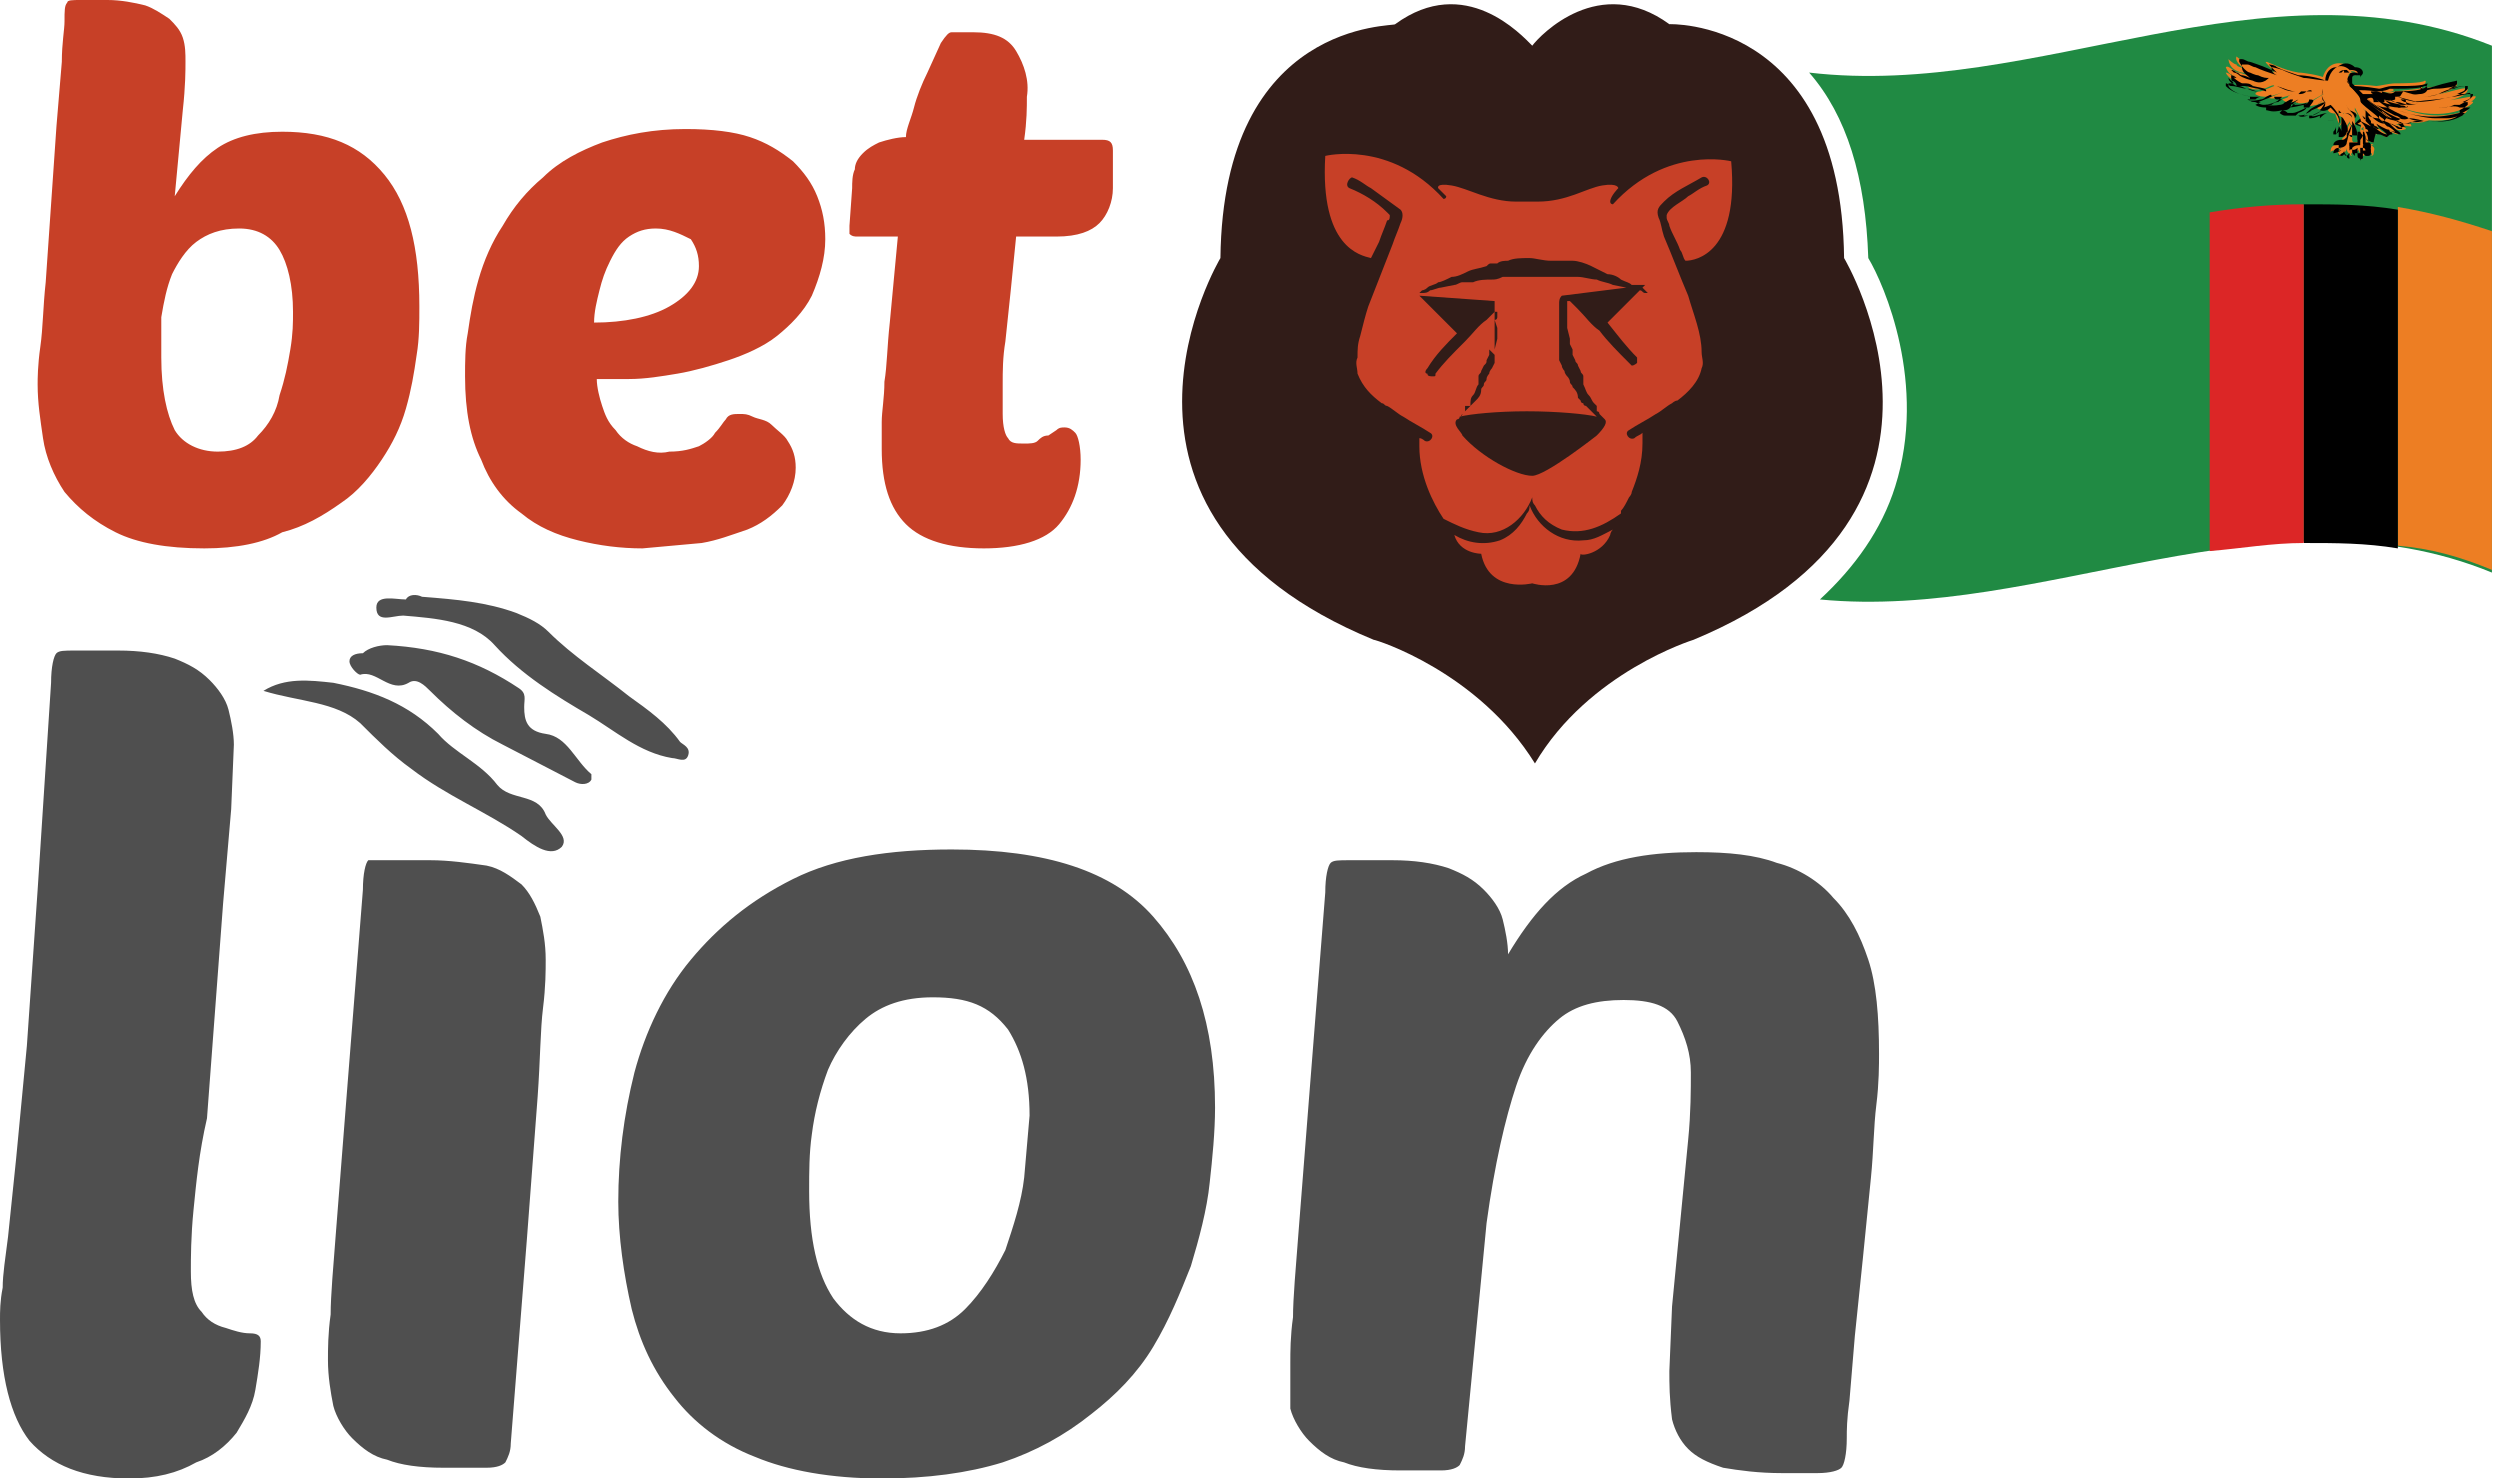 <?xml version="1.0" encoding="UTF-8"?>
<svg xmlns="http://www.w3.org/2000/svg" xmlns:xlink="http://www.w3.org/1999/xlink" version="1.1" id="Layer_1" x="0px" y="0px" width="93px" height="55px" viewBox="0 0 93 55" style="enable-background:new 0 0 93 55;" xml:space="preserve">
<style type="text/css">
	.st0{fill:#C74027;}
	.st1{fill:#311C18;}
	.st2{fill:#4F4F4F;}
	.st3{fill:#208A43;}
	.st4{fill:#ED7E23;}
	.st5{fill:#DC2626;}
</style>
<g>
	<path class="st0" d="M64.6,10.4c0.3-0.6,0.6-1.1,0.7-1.7c0.1-0.7,0.2-1.5,0.1-2.2c0-0.5-0.2-1-0.5-1.3s-0.8-0.6-1.3-0.5   c-0.4,0-0.9,0.1-1.3,0.2l-0.9,0.3c-0.5,0.2-1,0.3-1.6,0.4c-2.5,0.3-5.1-0.3-7.6-0.3C52,5,51.9,4.8,51.7,4.6s-0.5-0.4-0.8-0.5   c-0.2-0.1-0.5-0.1-0.7,0C49.8,4,49.4,3.9,49,4c-0.4,0.1-0.9,0.4-1.1,0.8l-0.3,0.5c-0.3,0.7-0.3,1.4,0.1,2c0.1,0.1,0.2,0.2,0.4,0.3   c0.1,0.2,0.2,0.3,0.3,0.5c0.2,0.2,0.3,0.3,0.5,0.4c0.1,0,0.1,0.1,0.2,0.1c-0.1,0.6,0.1,1.1,0.4,1.5c-0.5,0.8-0.8,1.7-0.7,2.6   c0,0.7,0.2,1.3,0.5,1.9c0.2,0.5,0.6,0.9,0.9,1.3c0.6,0.7,1.3,1.2,1.8,1.9s0.8,1.5,1.1,2.2l0.6,1.1c0.3,0.5,0.7,0.9,1.1,1.2   c0.5,0.4,1.1,0.8,1.7,0.9c0.3,0.1,0.6,0.1,1,0.1c0.5,0,0.9-0.1,1.3-0.3c1.1-0.5,1.5-1.8,1.9-2.9c0.3-0.6,0.6-1.2,0.8-1.9   c0.2-0.6,0.3-1.3,0.4-2l0.2,0.8c0-0.2,0.1-0.4,0.1-0.6c0-0.1,0.1-0.2,0.2-0.2c0.2-0.3,0.5-0.6,0.7-0.8l0.5-0.5   c0.3-0.3,0.6-0.8,0.7-1.2c0.1-0.3,0.1-0.7,0.1-1v-1.9C64.5,10.6,64.5,10.5,64.6,10.4z"></path>
	<g>
		<path class="st1" d="M68.6,9.6c-0.1-9-6.6-8.7-6.5-8.7C59.5-1,57.3,1.3,57,1.7c-0.4-0.4-2.5-2.7-5.1-0.8c0,0.1-6.4-0.2-6.5,8.7    c0,0-5.7,9.5,5.7,14.2c0.1,0,3.9,1.2,6,4.6c2-3.4,5.9-4.6,5.9-4.6C74.3,19.1,68.6,9.6,68.6,9.6z M59.9,19.9    c-0.3,0.7-1.1,0.8-1.1,0.7c-0.3,1.6-1.8,1.1-1.8,1.1s-1.6,0.4-1.9-1.1c0,0-0.8,0-1-0.7c0.5,0.3,1.1,0.4,1.7,0.2    c0.5-0.2,0.8-0.6,1-1c0.1-0.1,0.1-0.2,0.1-0.3c0.3,0.8,1.1,1.4,2,1.3c0.4,0,0.7-0.2,1.1-0.4C59.9,19.8,59.9,19.9,59.9,19.9z     M62.7,9.7c-0.1-0.1-0.1-0.3-0.2-0.4c-0.1-0.3-0.3-0.6-0.4-0.9c0-0.1-0.1-0.2-0.1-0.3V8c0.1-0.3,0.6-0.5,0.8-0.7    C63,7.2,63.2,7,63.5,6.9c0.2-0.1,0-0.4-0.2-0.3c-0.5,0.3-1,0.5-1.4,0.9c-0.2,0.2-0.3,0.3-0.2,0.6c0.1,0.2,0.1,0.4,0.2,0.7    c0.3,0.7,0.6,1.5,0.9,2.2c0.2,0.7,0.5,1.4,0.5,2.1c0,0.2,0.1,0.4,0,0.6c-0.1,0.5-0.5,0.9-0.9,1.2c-0.1,0-0.2,0.1-0.2,0.1    c-0.2,0.1-0.4,0.3-0.6,0.4c-0.3,0.2-0.7,0.4-1,0.6c-0.2,0.1,0,0.4,0.2,0.3c0.1-0.1,0.2-0.1,0.3-0.2v0.4c0,0.7-0.2,1.3-0.4,1.8    c0,0.1-0.1,0.2-0.1,0.2c-0.1,0.2-0.2,0.4-0.3,0.5v0.1c-0.7,0.5-1.4,0.8-2.2,0.6c-0.5-0.2-0.8-0.5-1-0.9C57,18.7,57,18.6,57,18.5    c-0.3,0.8-1.1,1.5-2,1.3c-0.5-0.1-0.9-0.3-1.3-0.5c-0.4-0.6-0.9-1.6-0.9-2.7v-0.3c0.1,0,0.2,0.1,0.2,0.1c0.2,0.1,0.4-0.2,0.2-0.3    c-0.3-0.2-0.7-0.4-1-0.6c-0.2-0.1-0.4-0.3-0.6-0.4c-0.1,0-0.1-0.1-0.2-0.1c-0.4-0.3-0.7-0.6-0.9-1.1c0-0.2-0.1-0.4,0-0.6    c0-0.3,0-0.5,0.1-0.8c0.1-0.4,0.2-0.8,0.3-1.1l0.9-2.3c0.1-0.3,0.2-0.5,0.3-0.8c0.1-0.2,0.1-0.4,0-0.5L51,7    c-0.2-0.1-0.4-0.3-0.7-0.4c-0.1,0-0.3,0.3-0.1,0.4c0.5,0.2,1,0.5,1.4,0.9L51.7,8c0,0.1,0,0.2-0.1,0.2c-0.1,0.3-0.2,0.5-0.3,0.8    L51,9.6c-0.4-0.1-1.9-0.4-1.7-3.8c0,0,2.4-0.6,4.4,1.6c0,0,0.1,0,0.1-0.1L53.5,7c0,0-0.1-0.2,0.5-0.1s1.4,0.6,2.4,0.6h0.8    c1.1,0,1.8-0.5,2.4-0.6S60.2,7,60.2,7s-0.3,0.3-0.3,0.5c0,0.1,0.1,0.1,0.1,0.1C62,5.4,64.4,6,64.4,6C64.7,9.4,63.1,9.7,62.7,9.7z     M55.6,11.9V13l0.1-0.4v-0.4L55.6,11.9c0.1,0,0.1-0.1,0.1-0.1v-0.2h-0.1C55.6,11.6,55.6,11.9,55.6,11.9z M55.3,11.9l0.3-0.3v-0.4    L52.8,11l1.4,1.4c-0.4,0.4-0.8,0.8-1.1,1.3c-0.1,0.1-0.1,0.2,0,0.2c0,0.1,0.1,0.1,0.2,0.1s0.1,0,0.1-0.1c0.3-0.4,0.6-0.7,1.1-1.2    C54.8,12.4,55,12.1,55.3,11.9z M54.7,15.1l0.2-0.2c0.1-0.1,0.2-0.2,0.2-0.4c0-0.1,0.1-0.1,0.1-0.2s0.1-0.1,0.1-0.2    s0.1-0.2,0.1-0.2c0-0.1,0.1-0.2,0.1-0.2l0.1-0.2v-0.3L55.4,13v0.2l-0.1,0.2c0,0.1,0,0.1-0.1,0.2l-0.1,0.2c0,0.1-0.1,0.1-0.1,0.2    v0.3c-0.1,0.1-0.1,0.3-0.2,0.4S54.7,14.9,54.7,15.1h-0.2v0.2L54.7,15.1z"></path>
		<path class="st1" d="M61.2,10.6h-0.5c-0.1-0.1-0.2-0.1-0.4-0.2c-0.1-0.1-0.3-0.2-0.5-0.2l-0.6-0.3c-0.2-0.1-0.5-0.2-0.7-0.2h-0.8    c-0.3,0-0.6-0.1-0.8-0.1c-0.3,0-0.6,0-0.8,0.1c-0.1,0-0.3,0-0.4,0.1h-0.2c-0.1,0-0.1,0-0.2,0.1C55,10,54.8,10,54.6,10.1    s-0.4,0.2-0.6,0.2c-0.2,0.1-0.4,0.2-0.5,0.2c-0.1,0.1-0.3,0.1-0.4,0.2s-0.2,0.1-0.2,0.1l-0.1,0.1h0.1c0.1,0,0.2,0,0.3-0.1    c0.1,0,0.3-0.1,0.4-0.1l0.5-0.1c0.1,0,0.2-0.1,0.3-0.1h0.4c0.2-0.1,0.5-0.1,0.7-0.1c0.1,0,0.2,0,0.4-0.1h2.8    c0.2,0,0.5,0.1,0.7,0.1c0.2,0.1,0.4,0.1,0.6,0.2l0.5,0.1L58.1,11C58,11.1,58,11.2,58,11.3v2.1l0.1,0.2c0,0.1,0.1,0.2,0.1,0.2    c0,0.1,0.1,0.2,0.1,0.2s0.1,0.1,0.1,0.2s0.1,0.1,0.1,0.2c0.1,0.1,0.2,0.2,0.2,0.4l0.1,0.1c0,0,0,0.1,0.1,0.1    c0,0.1,0.1,0.1,0.1,0.1l0.4,0.4c-0.4-0.1-1.5-0.2-2.6-0.2s-2.1,0.1-2.5,0.2c0,0.1-0.1,0.1-0.1,0.1c-0.2,0.2,0.2,0.5,0.2,0.6    c0.7,0.8,2,1.5,2.6,1.5c0.5,0,2.4-1.5,2.4-1.5c0.3-0.3,0.4-0.5,0.3-0.6l-0.2-0.2c0,0,0-0.1-0.1-0.1v-0.2L59.3,15    c-0.1-0.1-0.1-0.2-0.2-0.3s-0.1-0.2-0.2-0.4V14c0-0.1-0.1-0.1-0.1-0.2l-0.1-0.2c0-0.1-0.1-0.1-0.1-0.2l-0.1-0.2V13l-0.1-0.2v-0.2    l-0.1-0.4v-1h0.1l0.3,0.3c0.3,0.3,0.5,0.6,0.8,0.8c0.3,0.4,0.7,0.8,1.1,1.2l0.1,0.1c0.1,0,0.2-0.1,0.2-0.1v-0.2    c-0.4-0.4-0.7-0.8-1.1-1.3l1.2-1.2c0.1,0,0.1,0.1,0.2,0.1h0.1l-0.2-0.2C61.1,10.7,61.2,10.6,61.2,10.6z M54.4,15.4    C54.3,15.5,54.4,15.5,54.4,15.4z M54.5,15.3l-0.1,0.1L54.5,15.3z"></path>
	</g>
	<path class="st0" d="M7.6,20.4c-1.4,0-2.5-0.2-3.3-0.6s-1.4-0.9-1.9-1.5c-0.4-0.6-0.7-1.3-0.8-2s-0.2-1.3-0.2-2   c0-0.2,0-0.7,0.1-1.4s0.1-1.5,0.2-2.4l0.4-5.8l0.2-2.4c0-0.7,0.1-1.2,0.1-1.5c0-0.4,0-0.6,0.1-0.7C2.5,0,2.7,0,3,0h1   c0.5,0,1,0.1,1.4,0.2C5.7,0.3,6,0.5,6.3,0.7c0.2,0.2,0.4,0.4,0.5,0.7C6.9,1.7,6.9,2,6.9,2.3s0,0.9-0.1,1.8L6.5,7.3   c0.5-0.8,1-1.4,1.6-1.8s1.4-0.6,2.4-0.6c1.7,0,2.9,0.5,3.8,1.6s1.3,2.7,1.3,4.9c0,0.6,0,1.2-0.1,1.8c-0.1,0.7-0.2,1.3-0.4,2   s-0.5,1.3-0.9,1.9s-0.9,1.2-1.5,1.6c-0.7,0.5-1.4,0.9-2.2,1.1C9.8,20.2,8.8,20.4,7.6,20.4z M8.9,8.5C8.2,8.5,7.7,8.7,7.3,9   s-0.7,0.8-0.9,1.2c-0.2,0.5-0.3,1-0.4,1.6v1.5c0,1.2,0.2,2.1,0.5,2.7c0.3,0.5,0.9,0.8,1.6,0.8s1.2-0.2,1.5-0.6   c0.4-0.4,0.7-0.9,0.8-1.5c0.2-0.6,0.3-1.1,0.4-1.7s0.1-1,0.1-1.4c0-1-0.2-1.8-0.5-2.3S9.6,8.5,8.9,8.5z M23.9,20.4   c-0.8,0-1.6-0.1-2.4-0.3s-1.5-0.5-2.1-1c-0.7-0.5-1.2-1.2-1.5-2c-0.4-0.8-0.6-1.8-0.6-3.1c0-0.5,0-1.1,0.1-1.6   c0.1-0.7,0.2-1.3,0.4-2s0.5-1.4,0.9-2c0.4-0.7,0.9-1.3,1.5-1.8c0.6-0.6,1.4-1,2.2-1.3c0.9-0.3,1.9-0.5,3.1-0.5c1,0,1.8,0.1,2.4,0.3   S29,5.6,29.5,6c0.4,0.4,0.7,0.8,0.9,1.3s0.3,1,0.3,1.6c0,0.7-0.2,1.4-0.5,2.1c-0.3,0.6-0.8,1.1-1.3,1.5s-1.2,0.7-1.8,0.9   s-1.3,0.4-1.9,0.5s-1.2,0.2-1.8,0.2h-1.2c0,0.3,0.1,0.7,0.2,1s0.2,0.6,0.5,0.9c0.2,0.3,0.5,0.5,0.8,0.6c0.4,0.2,0.8,0.3,1.2,0.2   c0.5,0,0.8-0.1,1.1-0.2c0.2-0.1,0.5-0.3,0.6-0.5c0.2-0.2,0.3-0.4,0.4-0.5c0.1-0.2,0.3-0.2,0.5-0.2c0.2,0,0.3,0,0.5,0.1   c0.2,0.1,0.5,0.1,0.7,0.3s0.5,0.4,0.6,0.6c0.2,0.3,0.3,0.6,0.3,1c0,0.5-0.2,1-0.5,1.4c-0.4,0.4-0.8,0.7-1.3,0.9   c-0.6,0.2-1.1,0.4-1.7,0.5C26.1,20.2,23.9,20.4,23.9,20.4z M24.4,8.5c-0.4,0-0.7,0.1-1,0.3c-0.3,0.2-0.5,0.5-0.7,0.9   s-0.3,0.7-0.4,1.1s-0.2,0.8-0.2,1.2c1.1,0,2.1-0.2,2.8-0.6S26,10.5,26,9.9c0-0.4-0.1-0.7-0.3-1C25.3,8.7,24.9,8.5,24.4,8.5z    M37.8,8.8l-0.2,2l-0.2,1.9c-0.1,0.6-0.1,1.1-0.1,1.6v1.1c0,0.5,0.1,0.8,0.2,0.9c0.1,0.2,0.3,0.2,0.6,0.2c0.2,0,0.4,0,0.5-0.1   c0.1-0.1,0.2-0.2,0.4-0.2l0.3-0.2c0.1-0.1,0.2-0.1,0.3-0.1c0.2,0,0.3,0.1,0.4,0.2c0.1,0.1,0.2,0.5,0.2,1c0,1-0.3,1.8-0.8,2.4   s-1.5,0.9-2.8,0.9s-2.3-0.3-2.9-0.9s-0.9-1.5-0.9-2.8v-1c0-0.4,0.1-0.9,0.1-1.5c0.1-0.6,0.1-1.3,0.2-2.2l0.3-3.2h-1.5   c-0.1,0-0.2,0-0.3-0.1V8.4L31.7,7c0-0.2,0-0.5,0.1-0.7c0-0.2,0.1-0.4,0.3-0.6c0.2-0.2,0.4-0.3,0.6-0.4c0.3-0.1,0.7-0.2,1-0.2   c0-0.3,0.2-0.7,0.3-1.1s0.3-0.9,0.5-1.3L35,1.6c0.2-0.3,0.3-0.4,0.4-0.4h0.8c0.8,0,1.3,0.2,1.6,0.7s0.5,1.1,0.4,1.7   c0,0.4,0,0.9-0.1,1.6H41c0.3,0,0.4,0.1,0.4,0.4V7c0,0.5-0.2,1-0.5,1.3s-0.8,0.5-1.6,0.5C39.3,8.8,37.8,8.8,37.8,8.8z"></path>
	<path class="st2" d="M4.8,55c-1.7,0-2.9-0.5-3.7-1.4C0.4,52.7,0,51.2,0,49.1c0-0.3,0-0.7,0.1-1.2c0-0.5,0.1-1.1,0.2-1.9l0.3-2.9   L1,38.9l0.4-5.8l0.5-7.7c0-0.6,0.1-1,0.2-1.1c0.1-0.1,0.3-0.1,0.7-0.1h1.6c0.8,0,1.5,0.1,2.1,0.3c0.5,0.2,0.9,0.4,1.3,0.8   c0.3,0.3,0.6,0.7,0.7,1.1s0.2,0.9,0.2,1.3l-0.1,2.4l-0.3,3.5l-0.6,8C7.4,42.9,7.3,44,7.2,45s-0.1,1.8-0.1,2.3   c0,0.7,0.1,1.2,0.4,1.5c0.2,0.3,0.5,0.5,0.9,0.6c0.3,0.1,0.6,0.2,0.9,0.2s0.4,0.1,0.4,0.3c0,0.6-0.1,1.2-0.2,1.8s-0.4,1.1-0.7,1.6   c-0.4,0.5-0.9,0.9-1.5,1.1C6.6,54.8,5.8,55,4.8,55L4.8,55z M16.5,54.6c-0.9,0-1.6-0.1-2.1-0.3c-0.5-0.1-0.9-0.4-1.3-0.8   c-0.3-0.3-0.6-0.8-0.7-1.2c-0.1-0.5-0.2-1.1-0.2-1.7c0-0.4,0-1,0.1-1.7c0-0.7,0.1-1.8,0.2-3.1l0.4-5.1l0.6-7.6c0-0.6,0.1-1,0.2-1.1   H16c0.7,0,1.4,0.1,2.1,0.2c0.5,0.1,0.9,0.4,1.3,0.7c0.3,0.3,0.5,0.7,0.7,1.2c0.1,0.5,0.2,1,0.2,1.6c0,0.4,0,1-0.1,1.8   s-0.1,1.9-0.2,3.3l-0.4,5.3L19,53.7c0,0.3-0.1,0.5-0.2,0.7c-0.1,0.1-0.3,0.2-0.7,0.2C18.1,54.6,16.5,54.6,16.5,54.6z M32.8,55   c-1.9,0-3.5-0.3-4.7-0.8c-1.3-0.5-2.3-1.3-3-2.2c-0.8-1-1.3-2.1-1.6-3.3c-0.3-1.3-0.5-2.7-0.5-4c0-1.6,0.2-3.2,0.6-4.8   c0.4-1.5,1.1-3,2.1-4.2s2.2-2.2,3.8-3s3.6-1.1,5.9-1.1c3.5,0,6,0.8,7.5,2.5s2.3,4,2.3,7.1c0,0.9-0.1,1.9-0.2,2.8   c-0.1,1-0.4,2.1-0.7,3.1c-0.4,1-0.8,2-1.4,3s-1.4,1.8-2.3,2.5c-1,0.8-2.1,1.4-3.3,1.8C36,54.8,34.5,55,32.8,55z M34.7,37.1   c-1.1,0-1.9,0.3-2.5,0.8s-1.1,1.2-1.4,1.9c-0.3,0.8-0.5,1.6-0.6,2.4c-0.1,0.7-0.1,1.4-0.1,2.1c0,1.8,0.3,3.1,0.9,4   c0.6,0.8,1.4,1.3,2.5,1.3c1,0,1.8-0.3,2.4-0.9s1.1-1.4,1.5-2.2c0.3-0.9,0.6-1.8,0.7-2.7l0.2-2.3c0-1.4-0.3-2.4-0.8-3.2   C36.8,37.4,36,37.1,34.7,37.1z M62.1,51l0.1-2.4l0.6-6.2c0.1-1,0.1-1.9,0.1-2.5c0-0.7-0.2-1.3-0.5-1.9s-1-0.8-2-0.8   s-1.8,0.2-2.4,0.7s-1.2,1.3-1.6,2.5s-0.8,2.9-1.1,5.1l-0.8,8.3c0,0.3-0.1,0.5-0.2,0.7c-0.1,0.1-0.3,0.2-0.7,0.2h-1.5   c-0.9,0-1.6-0.1-2.1-0.3c-0.5-0.1-0.9-0.4-1.3-0.8c-0.3-0.3-0.6-0.8-0.7-1.2v-1.7c0-0.4,0-1,0.1-1.7c0-0.7,0.1-1.8,0.2-3.1l0.4-5.1   l0.6-7.6c0-0.6,0.1-1,0.2-1.1s0.3-0.1,0.7-0.1h1.6c0.8,0,1.5,0.1,2.1,0.3c0.5,0.2,0.9,0.4,1.3,0.8c0.3,0.3,0.6,0.7,0.7,1.1   s0.2,0.9,0.2,1.3c0.9-1.5,1.8-2.5,2.9-3c1.1-0.6,2.5-0.8,4.1-0.8c1.2,0,2.2,0.1,3,0.4c0.8,0.2,1.6,0.7,2.1,1.3   c0.6,0.6,1,1.4,1.3,2.3s0.4,2.1,0.4,3.5c0,0.4,0,1.1-0.1,1.9s-0.1,1.7-0.2,2.7l-0.3,3L69,49.7l-0.2,2.4c-0.1,0.7-0.1,1.1-0.1,1.4   c0,0.6-0.1,1-0.2,1.1s-0.4,0.2-0.9,0.2h-1.3c-0.9,0-1.6-0.1-2.2-0.2c-0.6-0.2-1-0.4-1.3-0.7s-0.5-0.7-0.6-1.1   C62.1,52,62.1,51.5,62.1,51z M9.8,25.7c0.8-0.5,1.7-0.4,2.6-0.3c1.5,0.3,2.8,0.8,3.9,1.9c0.6,0.7,1.6,1.1,2.2,1.9   c0.5,0.6,1.5,0.3,1.8,1.1c0.2,0.4,0.9,0.8,0.6,1.2c-0.4,0.4-1,0-1.5-0.4c-1.3-0.9-2.8-1.5-4.1-2.5c-0.7-0.5-1.3-1.1-1.9-1.7   C12.5,26.1,11.1,26.1,9.8,25.7z M15.7,22.2c1.3,0.1,2.4,0.2,3.5,0.6c0.5,0.2,0.9,0.4,1.2,0.7c0.9,0.9,2,1.6,3,2.4   c0.7,0.5,1.4,1,1.9,1.7c0.1,0.1,0.4,0.2,0.3,0.5s-0.4,0.1-0.6,0.1c-1.2-0.2-2.1-1-3.1-1.6c-1.2-0.7-2.5-1.5-3.5-2.6   c-0.8-0.9-2.2-1-3.4-1.1c-0.4,0-1,0.3-1-0.3c0-0.5,0.7-0.3,1.1-0.3C15.2,22.1,15.5,22.1,15.7,22.2z M14.4,24   c1.9,0.1,3.4,0.6,4.9,1.6c0.3,0.2,0.2,0.4,0.2,0.7c0,0.5,0.1,0.9,0.8,1c0.8,0.1,1.1,1,1.7,1.5V29c-0.1,0.2-0.4,0.2-0.6,0.1   l-2.7-1.4c-1-0.5-1.9-1.2-2.7-2c-0.2-0.2-0.5-0.5-0.8-0.3c-0.7,0.4-1.2-0.5-1.8-0.3c-0.1,0-0.4-0.3-0.4-0.5s0.2-0.3,0.5-0.3   C13.7,24.1,14.1,24,14.4,24z"></path>
</g>
<g>
	<path class="st3" d="M67.3,2.7c1.4,1.6,2.1,3.9,2.2,6.9c0.6,1,2.2,4.7,1,8.5c-0.5,1.6-1.5,3-2.8,4.2c8.3,0.8,16.7-4.4,25-1   c0-6.5,0-13,0-19.6C84.2-1.7,75.8,3.7,67.3,2.7z"></path>
	<path id="_x31_8_2_" class="st4" d="M89.2,7.7c1.2,0.2,2.3,0.5,3.5,0.9c0,4.2,0,8.4,0,12.6c-1.2-0.5-2.3-0.8-3.5-0.9   C89.2,16.1,89.2,11.9,89.2,7.7z"></path>
	<path id="_x31_7_2_" d="M85.7,7.6c1.2,0,2.3,0,3.5,0.2c0,4.2,0,8.4,0,12.6c-1.2-0.2-2.3-0.2-3.5-0.2C85.7,15.9,85.7,11.8,85.7,7.6z   "></path>
	<path id="_x31_6_2_" class="st5" d="M82.2,7.9c1.2-0.2,2.3-0.3,3.5-0.3c0,4.2,0,8.4,0,12.6c-1.2,0-2.3,0.2-3.5,0.3   C82.2,16.3,82.2,12.1,82.2,7.9z"></path>
	<g id="_x31_5_3_">
		<path class="st4" d="M90.1,3.3c0,0,1.2-0.2,1.3-0.2c0.1,0.1-0.5,0.5-1.5,0.5c0.9,0,1.7-0.4,1.9-0.3c0,0.1,0,0.5-2.1,0.6    c1.5-0.1,2.4-0.4,2.4-0.3c0,0-0.1,0.4-1.5,0.5C91,4,92,3.7,92,3.8c0,0.1-1,0.8-2.7,0.2c1.4,0.6,2.4,0.1,2.5,0.1    c0,0-0.3,0.6-2.1,0.3c0.9,0.1,0.6,0.1,0.6,0.1c0,0-0.5,0.2-1.1-0.1c0.5,0.2,0.5,0.2,0.5,0.3c0,0-0.4,0-0.8-0.2    c0.3,0.2,0.6,0.2,0.6,0.3c0,0-0.2,0.1-0.4,0c-0.2-0.1-1.8-1.2-1.8-1.1c0.9-0.2,1.8-0.3,2.7-0.4C90.1,3.2,90.1,3.2,90.1,3.3z"></path>
		<path d="M89.3,4.8c-0.1,0-0.1,0-0.2-0.1c-0.2-0.1-1.7-1.1-1.8-1.1c0,0,0,0,0,0c0,0,0,0,0,0c0,0,0,0,0,0c0,0,0,0,0,0    c1-0.2,1.9-0.3,2.7-0.4c0,0,0,0,0,0l0.1,0.1c0.1,0,0.2,0,0.5-0.1C90.9,3.1,91.4,3,91.4,3c0,0,0,0,0,0c0,0,0,0,0,0.1    c0,0.1-0.1,0.1-0.3,0.2c0,0,0.1,0,0.1,0c0.3-0.1,0.4-0.1,0.5-0.1c0,0,0,0,0,0c0,0,0,0.1,0,0.1c0,0.1-0.1,0.1-0.3,0.2    c0.1,0,0.1,0,0.2,0c0.2,0,0.3-0.1,0.3,0c0,0,0,0,0,0l0,0c0,0,0,0.1,0,0.1c0,0.1-0.1,0.1-0.3,0.2c0.1,0,0.2,0,0.2,0c0,0,0,0,0,0    c0,0,0,0,0,0.1c0,0-0.1,0.1-0.3,0.2c0,0,0,0,0,0c0,0,0,0,0,0c0,0,0,0,0,0c0,0,0,0.1,0,0.1c0,0.1-0.3,0.4-1.4,0.3c0,0,0,0-0.1,0    c0,0,0,0-0.1,0c-0.1,0-0.3,0.1-0.5,0.1c0,0,0,0,0,0c0,0,0,0,0,0c0,0-0.1,0-0.2,0c0,0,0,0,0,0c0,0,0,0,0,0c0,0,0,0,0,0    C89.4,4.8,89.4,4.8,89.3,4.8z M87.4,3.6c0.1,0.1,0.3,0.2,0.8,0.5c0.4,0.3,0.9,0.6,1,0.6c0.1,0.1,0.2,0,0.3,0c0,0-0.1,0-0.1-0.1    c-0.1,0-0.3-0.1-0.4-0.2c0,0,0,0,0,0c0,0,0,0,0,0c0.1,0.1,0.3,0.1,0.4,0.2c0,0,0,0,0,0c0.2,0,0.3,0,0.3,0c0,0-0.1,0-0.2-0.1    c-0.1,0-0.2-0.1-0.3-0.1c0,0,0,0,0,0c0,0,0,0,0,0l0,0c0.1,0,0.2,0.1,0.3,0.1c0.4,0.1,0.6,0,0.7,0c-0.2,0-0.4,0-0.6-0.1    c0,0,0,0,0,0c0,0,0,0,0,0c0.3,0,0.5,0.1,0.6,0.1c0.9,0.1,1.2-0.1,1.4-0.2c0,0,0.1-0.1,0.1-0.1c0,0-0.1,0-0.2,0    c-0.4,0.1-1.2,0.3-2.3-0.1c0,0,0,0,0,0c0,0,0,0,0,0c0.6,0.2,1.1,0.3,1.4,0.3c0.1,0,0.3,0,0.4,0c0.3,0,0.5-0.1,0.6-0.2    c0.2-0.1,0.3-0.2,0.3-0.2c0,0-0.2,0-0.4,0C91.3,3.9,91.1,4,90.7,4c0,0-0.1,0-0.1,0h0c0,0,0,0,0,0c0,0,0,0,0,0c0,0,0.1,0,0.1,0    c0.2,0,0.4,0,0.6-0.1c0.1,0,0.1,0,0.2,0C91.9,3.7,92,3.6,92,3.5c0,0-0.1,0-0.2,0c-0.1,0-0.4,0.1-0.6,0.1c-0.3,0.1-0.8,0.1-1.5,0.2    c0,0,0,0,0,0c0,0,0,0,0,0c0.6,0,1.1-0.1,1.5-0.2c0.5-0.1,0.6-0.3,0.6-0.3c0,0,0-0.1,0-0.1c-0.1,0-0.3,0-0.5,0.1    c-0.2,0-0.4,0.1-0.6,0.2c-0.2,0.1-0.5,0.1-0.8,0.1c0,0,0,0,0,0c0,0,0,0,0,0c0.3,0,0.5,0,0.8-0.1c0.4-0.1,0.7-0.3,0.7-0.3    c-0.1,0-0.4,0.1-0.8,0.1c-0.2,0-0.4,0.1-0.5,0.1c0,0,0,0,0,0L90,3.2C89.2,3.3,88.3,3.4,87.4,3.6z"></path>
	</g>
	<g id="_x31_4_3_">
		<path class="st4" d="M86.9,5.4c-0.2,0-0.2,0.2-0.2,0.2c0,0,0,0,0,0.1c0-0.1,0.1-0.1,0.1-0.1c0,0,0.1,0,0.3-0.1    C86.9,5.7,87,5.7,87,5.7c0,0,0,0.1,0.1,0.1c0,0,0-0.1,0-0.1c0,0,0.2,0,0.2-0.2c0,0.2,0.1,0.2,0.1,0.2c0,0,0,0.1,0.1,0.1    c-0.1-0.1,0-0.1,0-0.1c0,0,0.1-0.1,0-0.3c0.1,0,0.1-0.1,0.1-0.1c0,0-0.1,0-0.1-0.1c0,0,0-0.3,0-0.3c0-0.1,0-0.2-0.1-0.3    c-0.1,0.2-0.1,0.3-0.2,0.5C87.1,5.1,87.1,5.4,86.9,5.4z"></path>
		<path d="M87.4,5.9C87.4,5.9,87.4,5.9,87.4,5.9c-0.1,0-0.1-0.1-0.1-0.1c0,0-0.1,0-0.1-0.1c0,0.1-0.1,0.1-0.1,0.1c0,0,0,0,0,0    c0,0,0,0,0,0c0,0,0,0,0,0c0,0-0.1,0-0.1-0.1c0,0,0-0.1,0-0.1c0,0,0,0,0-0.1c0,0,0,0,0-0.1c-0.1,0-0.2,0-0.2,0c0,0,0,0,0,0.1    c0,0,0,0,0,0c0,0,0,0,0,0c0-0.1,0-0.1,0-0.1c0-0.1,0.1-0.2,0.3-0.2c0,0,0,0,0,0c0,0,0,0,0,0c0.1,0,0.1,0,0.2-0.1c0,0,0-0.1,0-0.1    c0,0,0,0,0,0c0,0,0,0,0,0l0.2-0.4c0,0,0,0,0,0c0,0,0,0,0,0L87.4,5c0,0,0,0,0,0c0,0.1,0,0.2,0,0.3c0,0,0.1,0.1,0.1,0.1c0,0,0,0,0,0    c0,0-0.1,0.1-0.1,0.1c0,0.1,0,0.1,0,0.2c0,0.1,0,0.1-0.1,0.1C87.4,5.8,87.4,5.8,87.4,5.9C87.4,5.9,87.4,5.9,87.4,5.9    C87.4,5.9,87.4,5.9,87.4,5.9z M87.2,5.6c0,0.1,0.1,0.2,0.1,0.2c0,0,0,0,0,0c0,0,0,0,0,0c0,0,0,0,0,0c0,0,0,0,0,0c0,0,0,0,0.1-0.1    c0,0,0-0.1,0-0.1c0,0,0,0,0,0c0,0,0,0,0,0c0,0,0.1-0.1,0.1-0.1c0,0-0.1,0-0.1-0.1c0,0,0,0,0,0c0,0,0-0.2,0-0.3l0-0.2l0,0l-0.1,0.4    c0,0.1-0.1,0.2-0.3,0.2c0,0,0,0,0,0l0,0c0,0,0,0,0,0c-0.2,0-0.2,0.2-0.2,0.2c0,0,0,0,0,0c0,0,0,0,0,0c0,0,0,0,0,0    c0,0,0.1,0,0.3-0.1c0,0,0,0,0,0c0,0,0,0,0,0C87,5.6,87,5.6,87,5.7c0,0,0,0,0,0c0,0,0,0,0,0c0,0,0,0,0,0.1c0,0,0,0,0,0c0,0,0,0,0,0    c0,0,0,0,0,0c0,0,0,0,0,0c0,0,0,0,0,0C87.1,5.7,87.2,5.7,87.2,5.6C87.2,5.6,87.2,5.6,87.2,5.6C87.2,5.5,87.2,5.5,87.2,5.6    C87.2,5.5,87.2,5.5,87.2,5.6C87.2,5.5,87.2,5.5,87.2,5.6C87.2,5.6,87.2,5.6,87.2,5.6z"></path>
	</g>
	<g id="_x31_3_3_">
		<path class="st4" d="M88.1,4.8c0,0,0.2,0.2,0.3,0.2c0.1,0-0.1-0.2-0.1-0.2c0.1,0.1,0.4,0.3,0.5,0.3c0.1-0.1-0.1-0.1-0.4-0.4    C88.7,4.8,89.1,5,89.2,5c0.1-0.1-0.4-0.4-0.6-0.6c-0.1-0.1-0.3-0.2-0.4-0.2c-0.2,0.1-0.4,0.3-0.6,0.4C87.8,4.6,88,4.7,88.1,4.8z"></path>
		<path d="M88.8,5.1c-0.1,0-0.2-0.1-0.3-0.1c0,0,0,0,0,0c0,0,0,0,0,0c-0.2,0-0.3-0.2-0.4-0.2c-0.1-0.1-0.3-0.1-0.4-0.2c0,0,0,0,0,0    c0,0,0,0,0,0c0.2-0.1,0.4-0.3,0.6-0.4c0,0,0,0,0,0c0.1,0.1,0.3,0.2,0.4,0.2c0,0,0,0,0,0c0.1,0.1,0.2,0.2,0.3,0.3    c0.2,0.2,0.3,0.2,0.3,0.3c0,0,0,0,0,0c0,0,0,0,0,0c-0.1,0-0.3-0.1-0.5-0.2c0,0,0.1,0,0.1,0.1c0.1,0,0.1,0.1,0.1,0.1    C88.9,5,88.9,5,88.8,5.1C88.9,5.1,88.9,5.1,88.8,5.1C88.8,5.1,88.8,5.1,88.8,5.1z M88.3,4.7C88.3,4.7,88.3,4.7,88.3,4.7    C88.5,4.9,88.7,5,88.8,5c0,0,0,0,0,0c0,0,0,0-0.1-0.1c-0.1-0.1-0.2-0.1-0.3-0.3c0,0,0,0,0,0c0,0,0,0,0,0c0.3,0.2,0.6,0.3,0.7,0.3    c0,0-0.2-0.2-0.3-0.2c-0.1-0.1-0.2-0.2-0.3-0.3c-0.1-0.1-0.3-0.2-0.4-0.2c-0.2,0.1-0.3,0.2-0.5,0.4c0.1,0.1,0.3,0.1,0.4,0.2    c0,0,0,0,0,0c0,0,0,0,0,0c0.1,0.1,0.2,0.2,0.3,0.2c0,0-0.1-0.1-0.1-0.1C88.3,4.8,88.3,4.8,88.3,4.7C88.3,4.8,88.3,4.7,88.3,4.7    C88.3,4.7,88.3,4.7,88.3,4.7z"></path>
	</g>
	<g id="_x31_2_3_">
		<path class="st4" d="M87.4,3.2c0,0,0.2-0.1,1,0c0.1,0,0.5-0.1,0.7-0.1c0.2,0,1,0,1.1-0.1c0.1,0,0,0.2-0.2,0.2    c-0.2,0-0.9,0.1-1.1,0.1c0.3,0,0.1,0.2-0.3,0.1c0.2,0.1,0.1,0.2,0.1,0.2c0,0-0.4,0-0.5-0.1c0.3,0.1,0.2,0.1,0.2,0.1    c0,0-0.3,0-0.4-0.1c0.2,0.1,0.1,0.1,0.1,0.1c0,0-0.2,0-0.3,0C87.7,3.5,87.5,3.2,87.4,3.2z"></path>
		<path d="M88,3.7c-0.1,0-0.2,0-0.3,0c-0.1,0-0.2-0.2-0.3-0.3c0,0,0,0,0,0c0,0,0,0,0,0c0,0,0,0,0,0c0.1,0,0.3-0.1,1,0    c0.1,0,0.3,0,0.5-0.1c0.1,0,0.1,0,0.2,0c0,0,0.1,0,0.1,0c0.3,0,0.8,0,1-0.1c0,0,0,0,0,0c0.1,0,0.1,0.1,0.1,0.1    c0,0.1-0.1,0.2-0.3,0.2c-0.1,0-0.6,0.1-0.9,0.1c0,0,0,0,0,0c0,0,0,0,0,0.1c0,0-0.2,0.1-0.4,0c0,0,0,0.1,0,0.1c0,0,0,0,0,0l0,0    c-0.1,0-0.2,0-0.3,0c0,0,0,0,0,0c0,0,0,0-0.1,0c0,0,0,0,0,0l0,0C88.3,3.6,88.2,3.6,88,3.7C88.1,3.6,88.1,3.7,88,3.7    C88.1,3.7,88.1,3.7,88,3.7L88,3.7C88.1,3.7,88.1,3.7,88,3.7z M87.5,3.2C87.5,3.3,87.5,3.3,87.5,3.2c0.1,0.1,0.2,0.3,0.3,0.3    c0.1,0,0.2,0,0.3,0c0,0,0,0,0,0c0,0,0,0-0.1,0c0,0,0,0,0,0c0,0,0,0,0,0c0,0,0,0,0.1,0c0.1,0,0.2,0,0.3,0c0,0,0,0-0.1,0    c0,0-0.1,0-0.1-0.1c0,0,0,0,0,0c0,0,0,0,0,0c0,0,0.1,0,0.1,0c0.1,0,0.2,0,0.4,0.1c0,0-0.1,0-0.1-0.1c0,0,0,0,0,0c0,0,0,0,0,0    c0.3,0.1,0.4,0.1,0.5,0c0,0,0,0-0.1,0c0,0,0,0,0,0c0,0,0,0,0,0c0,0,0,0,0,0c0,0,0,0,0,0c0.3,0,0.9,0,1.1-0.1    c0.1,0,0.2-0.1,0.2-0.2c0,0,0,0,0,0c-0.2,0.1-0.7,0.1-1,0.1c-0.1,0-0.1,0-0.1,0c0,0-0.1,0-0.2,0c-0.2,0-0.4,0.1-0.5,0.1    C87.9,3.2,87.6,3.2,87.5,3.2z M88.7,3.6C88.7,3.6,88.7,3.6,88.7,3.6L88.7,3.6C88.8,3.6,88.7,3.6,88.7,3.6L88.7,3.6z"></path>
	</g>
	<g id="_x31_1_3_">
		<path class="st4" d="M87.8,4.8c0,0.2,0,0.3,0,0.5c0,0,0,0,0,0c0,0-0.4-0.1-0.3,0.2c0,0.1,0,0.1,0.1,0.2c0-0.1,0-0.1,0-0.1    c0,0,0.1,0.1,0.2-0.1c-0.1,0.1,0,0.2,0,0.2c0,0,0,0.1,0.1,0.2c-0.1,0,0-0.1,0-0.1c0,0,0.1,0,0.1-0.2c0.1,0,0.1,0,0.1,0    c0,0,0,0.1,0.1,0.1c0.1,0,0,0.1,0,0.1c0,0,0.1,0,0.1-0.1c0-0.1,0.1-0.2-0.1-0.3c0-0.1,0.1,0,0.1,0c0,0,0.1,0,0.1,0.1    c0,0,0-0.1-0.1-0.1c-0.1,0-0.2,0-0.2,0c0,0,0-0.3,0-0.4C87.9,4.8,87.8,4.8,87.8,4.8z"></path>
		<path d="M87.8,5.9C87.8,5.9,87.8,5.9,87.8,5.9c-0.1,0-0.1-0.1-0.1-0.1c0,0,0,0,0,0c0,0,0,0,0,0c0,0,0,0,0-0.1c0,0-0.1,0-0.1,0    c0,0,0,0,0,0.1c0,0,0,0,0,0c0,0,0,0,0,0c-0.1-0.1-0.1-0.1-0.1-0.2c0-0.1,0-0.1,0-0.1c0.1-0.1,0.2-0.1,0.3-0.1c0,0,0,0,0,0    c0,0,0,0,0,0l0-0.5c0,0,0,0,0,0c0,0,0,0,0,0l0,0c0.1,0,0.2,0,0.2,0c0,0,0,0,0,0c0,0.1,0,0.4,0,0.4c0,0,0,0,0.1,0    c0.1,0,0.1,0.1,0.1,0.2c0,0,0,0,0,0c0,0,0,0,0,0c0,0-0.1-0.1-0.1-0.1c0,0,0,0,0,0c0.1,0,0.1,0.1,0.1,0.3c0,0.1-0.1,0.1-0.1,0.1    l0,0c0,0,0,0,0,0c0,0,0,0,0,0c0,0,0,0,0,0c0,0,0,0,0,0c0,0-0.1,0-0.1,0c0,0-0.1-0.1-0.1-0.1c0,0,0,0,0,0c0,0.1,0,0.2,0,0.2    c0,0-0.1,0-0.1,0.1C87.8,5.8,87.8,5.8,87.8,5.9C87.8,5.9,87.8,5.9,87.8,5.9C87.8,5.9,87.8,5.9,87.8,5.9z M87.7,5.5    C87.7,5.5,87.7,5.5,87.7,5.5C87.7,5.5,87.7,5.5,87.7,5.5c0,0.2,0,0.2,0,0.2c0,0,0,0,0,0c0,0,0,0,0,0c0,0,0,0,0,0.1    c0,0,0-0.1,0-0.1l0,0c0,0,0,0,0,0c0,0,0,0,0.1,0c0,0,0-0.1,0-0.2c0,0,0,0,0,0c0,0,0,0,0.1,0c0,0,0,0,0,0c0,0,0,0,0,0l0,0    c0,0,0,0.1,0,0.1c0,0,0,0,0.1,0c0,0,0,0,0,0c0,0,0,0,0,0.1c0,0,0,0,0,0c0,0,0,0,0,0c0-0.1,0-0.2-0.1-0.2c0,0,0,0,0,0    c0,0,0,0,0-0.1c0,0,0,0,0.1,0c-0.1,0-0.1,0-0.1-0.1c0,0,0-0.3,0-0.4c-0.1,0-0.1,0-0.2,0l0,0.4c0,0,0,0,0,0c0,0,0,0,0,0    c0,0,0,0-0.1,0c-0.1,0-0.2,0-0.2,0c0,0,0,0.1,0,0.1c0,0,0,0.1,0,0.1c0,0,0,0,0,0c0,0,0,0,0,0c0,0,0,0,0,0    C87.5,5.6,87.6,5.6,87.7,5.5C87.7,5.5,87.7,5.5,87.7,5.5z M88.2,5.4C88.2,5.4,88.2,5.4,88.2,5.4C88.2,5.4,88.2,5.4,88.2,5.4    C88.2,5.4,88.2,5.4,88.2,5.4z M88.1,5.3C88.1,5.3,88.1,5.3,88.1,5.3C88.1,5.3,88.1,5.3,88.1,5.3z"></path>
	</g>
	<g id="_x31_0_3_">
		<path class="st4" d="M88.3,5.3c0,0-0.2-0.3-0.2-0.4c0.1,0,0.2,0.2,0.2,0.1c0-0.1-0.1,0-0.2-0.2c-0.1-0.2-0.1-0.4-0.4-0.7    c0.2,0.3,0.6,0.5,0.6,0.4c0-0.1-0.4-0.4-0.4-0.5c0.1,0.2,0.5,0.5,0.8,0.5c0-0.1-0.2-0.2-0.3-0.3c-0.2-0.1-0.7-0.6-0.7-0.7    c-0.2-0.3-0.3-0.3-0.3-0.4c0,0,0,0,0-0.1c-0.1-0.2,0-0.3,0.1-0.3c0.1,0,0.1,0,0.1,0c-0.1,0-0.1,0-0.2-0.1c0.1,0.1,0.3,0,0.2,0.2    c0.1,0,0.3-0.2-0.2-0.3c-0.2-0.2-0.8-0.3-1,0.4c0,0,0,0,0.1,0c-0.2-0.1-0.8-0.2-1-0.2c-0.6-0.1-1.1-0.4-1.2-0.4    c-0.1,0,0.3,0.3,0.3,0.4c-0.4-0.2-0.7-0.3-1-0.4c-0.2,0-0.4-0.2-0.4-0.2c-0.1,0.2,0.3,0.5,0.4,0.5c0.1,0,0.7,0.2,0.7,0.2    c-0.9-0.3-1.1-0.3-1.1-0.4c-0.1,0-0.3-0.2-0.3-0.2c0,0,0,0.4,0.5,0.5c0.1,0,0.9,0.2,0.9,0.3c0,0-1-0.3-1-0.3    c-0.2,0-0.4-0.3-0.5-0.2c0,0,0.1,0.3,0.3,0.3c0.1,0,0.5,0.2,0.8,0.2c0,0-0.6-0.2-0.9-0.2c-0.1-0.1-0.2-0.1-0.2-0.1    c0,0,0.1,0.4,1.1,0.5c0,0,0.4-0.1,0.3-0.1c0,0-0.3,0.1-0.4,0.1c0,0-0.2,0-0.2,0c0,0,0.1,0.2,0.6,0.1c0.1,0,0.4-0.2,0.4-0.1    c0,0-0.5,0.2-0.5,0.2c0,0-0.2,0-0.2,0.1c0,0,0.1,0.1,0.4,0.1c0.2,0,0.7-0.2,0.7-0.2c0,0-0.5,0.2-0.5,0.2c0,0-0.2,0-0.2,0    c0,0,0.2,0.2,1-0.1c-0.1,0.1-0.4,0.2-0.4,0.2c0,0,0.1,0.1,0.2,0.1c0.1,0,0.1,0,0.2,0c0.1,0,0.3-0.1,0.5-0.3c0,0-0.5,0.3-0.4,0.3    c0.1,0.1,0.5,0,0.5,0c0,0,0.7-0.4,0.7-0.4c0,0-0.8,0.5-0.8,0.5c0.1,0.1,0.3,0,0.4,0c0,0,0.4-0.2,0.4-0.2c0,0-0.4,0.2-0.4,0.3    c0,0.2,0.7-0.1,0.7-0.1c0,0-0.3,0.1-0.3,0.2c0.1,0.2,0.5,0.1,0.5,0.1c0,0,0,0.1,0,0.1c0,0,0.1-0.1,0.1-0.1c0,0,0,0.1-0.1,0.2    c0,0.1,0,0.2-0.1,0.3c0,0,0.2-0.1,0.2-0.4c0,0.2-0.1,0.5,0,0.5c0,0,0.2-0.2,0.2-0.3c0,0.1,0.1,0.2,0.2,0.2c0-0.1,0-0.1,0-0.2    c0-0.1,0-0.3,0-0.5c0.2,0.4,0.3,0.5,0.2,0.8c0.1,0,0.2-0.2,0.1-0.3C87.9,5.2,88.2,5.3,88.3,5.3z"></path>
		<path d="M88.3,5.3C88.2,5.3,88.2,5.3,88.3,5.3c-0.1,0-0.3-0.1-0.4-0.3c0,0.1-0.1,0.2-0.1,0.2c0,0-0.1,0-0.1,0c0,0,0,0,0,0    c0-0.2,0-0.4-0.2-0.7c0,0.2,0,0.3,0,0.4c0,0.1,0,0.1,0,0.1c0,0,0,0,0,0.1c0,0,0,0,0,0c0,0,0,0,0,0c-0.1,0-0.1-0.1-0.2-0.2    c0,0.1-0.1,0.2-0.2,0.2c0,0-0.1,0-0.1,0c0,0,0,0,0-0.2c0,0-0.1,0.1-0.1,0.1c0,0,0,0-0.1,0c0,0,0,0,0,0c0-0.1,0-0.1,0-0.2    c0,0,0-0.1,0-0.1c0,0,0,0,0-0.1c0,0,0,0,0,0c0,0,0,0,0,0c0,0,0,0,0-0.1c0,0,0,0,0,0c-0.1,0-0.1,0-0.2,0c-0.1,0-0.2,0-0.3-0.1    c0,0,0,0,0,0c0,0,0,0,0-0.1c-0.2,0.1-0.3,0.1-0.4,0.1c0,0,0,0,0-0.1c0,0,0,0,0,0c0,0,0,0,0,0c-0.1,0-0.3,0.1-0.4,0c0,0,0,0,0,0    c-0.1,0-0.3,0-0.3,0c0,0,0,0,0,0c0,0,0,0,0,0c0,0,0,0,0,0c-0.1,0-0.2,0-0.2,0c-0.1,0-0.2-0.1-0.2-0.1c0,0,0,0,0.1-0.1    c-0.4,0.1-0.5,0-0.6,0c0,0,0,0,0-0.1c0,0,0,0,0,0c0,0,0,0,0,0c-0.3,0-0.4-0.1-0.4-0.1c0,0,0,0,0,0c0,0,0,0,0.2-0.1l0,0    c-0.3,0-0.4,0-0.4-0.1c0,0,0,0,0-0.1c0,0,0,0,0.1,0c-0.8-0.1-0.9-0.4-0.9-0.4c0,0,0-0.1,0-0.1c0,0,0.1,0,0.1,0c0,0,0,0,0.1,0    c-0.1-0.1-0.1-0.2-0.1-0.2c0,0,0-0.1,0-0.1c0,0,0.1,0,0.2,0.1c0,0,0,0,0,0C83,2.9,83,2.8,83,2.7c0,0,0-0.1,0-0.1c0,0,0,0,0,0    c0,0,0.1,0,0.2,0.1c0.1,0,0.1,0.1,0.2,0.1c0,0,0,0,0,0c0,0,0.1,0,0.3,0.1c-0.1-0.1-0.3-0.2-0.3-0.4c0,0,0-0.1,0-0.1    c0,0,0.1,0,0.2,0c0.1,0,0.2,0.1,0.3,0.1c0.2,0.1,0.5,0.2,0.8,0.3c-0.2-0.1-0.2-0.2-0.2-0.3c0,0,0,0,0,0c0,0,0.1,0,0.4,0.1    c0.2,0.1,0.5,0.2,0.8,0.3c0.2,0,0.6,0.1,0.9,0.1c0.1-0.4,0.3-0.5,0.5-0.6c0.2-0.1,0.4,0,0.5,0.1c0.2,0,0.3,0.1,0.3,0.2    c0,0.1-0.1,0.1-0.1,0.2c0,0,0,0,0,0c0,0,0,0,0,0c0,0,0,0,0-0.1c0,0,0,0,0,0c0,0,0,0,0,0c0,0-0.1,0-0.1,0c0,0,0,0-0.1,0    c0,0-0.1,0-0.1,0.1c0,0.1,0,0.1,0,0.2c0,0,0,0,0,0c0,0,0,0,0,0c0.1,0.1,0.2,0.2,0.4,0.4c0,0,0,0,0,0c0,0.1,0.5,0.5,0.7,0.6    c0,0,0,0,0,0c0,0.1,0.1,0.1,0.2,0.2c0.1,0.1,0.2,0.1,0.1,0.2c0,0,0,0,0,0c-0.1,0-0.3-0.1-0.4-0.2c0,0,0,0.1,0,0.1c0,0,0,0,0,0    c-0.1,0-0.2,0-0.4-0.1c0,0.1,0.1,0.2,0.1,0.2c0,0.1,0,0.1,0.1,0.1c0,0.1,0.1,0.1,0.1,0.1c0,0,0,0,0.1,0.1c0,0,0,0,0,0c0,0,0,0,0,0    c-0.1,0-0.1,0-0.2-0.1c0,0,0,0,0,0c0,0.1,0.1,0.2,0.1,0.2C88.3,5.2,88.3,5.3,88.3,5.3C88.3,5.3,88.3,5.3,88.3,5.3    C88.3,5.3,88.3,5.3,88.3,5.3z M88.3,5.3L88.3,5.3L88.3,5.3z M88.3,5.3L88.3,5.3L88.3,5.3z M87.8,4.9C87.9,4.9,87.9,4.9,87.8,4.9    c0.1,0.2,0.3,0.3,0.3,0.4c0,0,0,0,0,0C88.1,5,88,4.9,88,4.9c0,0,0,0,0,0c0,0,0,0,0,0c0,0,0,0,0.1,0c0,0,0,0,0,0c0,0,0-0.1-0.1-0.1    c0-0.1-0.1-0.2-0.2-0.3c-0.1-0.1-0.1-0.1-0.2-0.2c0,0,0,0,0,0c0,0,0,0,0,0c0.1,0.1,0.1,0.1,0.2,0.2c0.2,0.1,0.4,0.2,0.4,0.2    c0,0-0.1-0.1-0.2-0.2C88,4.2,88,4.1,88,4.1c0,0,0,0,0,0c0,0,0,0,0,0c0.1,0.1,0.4,0.5,0.7,0.5c0,0-0.1-0.1-0.1-0.1    c-0.1-0.1-0.1-0.1-0.2-0.2c-0.1-0.1-0.7-0.5-0.7-0.7c-0.1-0.2-0.2-0.3-0.3-0.4c0,0,0,0,0,0c0,0,0-0.1,0-0.1    c-0.1-0.1-0.1-0.2,0-0.3c0-0.1,0.1-0.1,0.2-0.1c0,0,0,0,0,0c0,0-0.1,0-0.1,0c0,0,0,0,0,0c0,0,0,0,0,0l0.1,0c0,0,0,0,0,0    c0.1,0,0.1,0,0.1,0.1c0,0,0,0,0,0c0,0,0,0,0-0.1c0,0,0-0.1-0.3-0.1c0,0,0,0,0,0c-0.1-0.1-0.3-0.2-0.5-0.1c-0.2,0-0.4,0.2-0.4,0.5    c0,0,0,0,0,0c0,0,0,0,0,0c0,0,0,0,0,0c-0.2-0.1-0.7-0.2-1-0.2c-0.3-0.1-0.6-0.2-0.8-0.3c-0.1-0.1-0.3-0.1-0.3-0.1    c0,0,0.2,0.2,0.2,0.2c0.1,0.1,0.1,0.1,0.1,0.1c0,0,0,0,0,0c0,0,0,0,0,0c-0.4-0.2-0.7-0.3-1-0.4c-0.1,0-0.2-0.1-0.3-0.1    c0,0-0.1,0-0.1,0c0,0,0,0,0,0.1c0.1,0.2,0.3,0.4,0.4,0.4c0,0,0.2,0.1,0.3,0.1c0.2,0.1,0.3,0.1,0.4,0.1c0,0,0,0,0,0l0,0    c0,0,0,0,0,0c0,0,0,0,0,0c0,0,0,0,0,0C84.2,3.1,84,3.1,83.8,3c-0.4-0.1-0.5-0.2-0.5-0.2c0,0-0.1-0.1-0.2-0.1c0,0-0.1-0.1-0.1-0.1    c0,0,0,0.1,0,0.2c0.1,0.1,0.2,0.2,0.4,0.3c0,0,0.1,0,0.1,0c0,0,0,0,0,0c0.1,0,0.2,0,0.3,0.1c0.5,0.1,0.5,0.1,0.5,0.2c0,0,0,0,0,0    c0,0,0,0,0,0c0,0,0,0-0.3-0.1c-0.1,0-0.4-0.1-0.5-0.1c0,0,0,0-0.1,0c-0.1,0-0.2,0-0.2,0C83.2,3.1,83.1,3,83,3c0,0-0.1-0.1-0.1-0.1    c0,0.1,0.1,0.2,0.3,0.3c0,0,0.1,0,0.1,0c0.1,0,0.2,0.1,0.3,0.1c0.2,0.1,0.3,0.1,0.4,0.1c0,0,0,0,0,0l0,0c0,0,0,0,0,0c0,0,0,0,0,0    c-0.1,0-0.3-0.1-0.4-0.1c-0.2,0-0.4-0.1-0.6-0.1c-0.1,0-0.1-0.1-0.2-0.1c0,0,0,0,0,0c0,0,0,0,0,0.1c0.1,0.1,0.3,0.3,1,0.4    c0,0,0,0,0,0c0,0,0,0,0.1,0c0,0,0.1,0,0.1,0c0.1,0,0.1,0,0.1,0c0,0,0,0,0,0c0,0-0.1,0-0.2,0.1c-0.1,0-0.1,0-0.1,0c0,0,0,0,0,0    c0,0-0.1,0-0.2,0c0,0,0.1,0.1,0.5,0c0,0,0.1,0,0.2-0.1c0.2-0.1,0.2-0.1,0.2,0c0,0,0,0,0,0c0,0-0.5,0.2-0.5,0.2l0,0    c-0.1,0-0.1,0-0.1,0c0,0,0.2,0.1,0.3,0.1c0.2,0,0.5-0.1,0.6-0.2c0.1,0,0.1,0,0.1,0c0,0,0,0,0,0c0,0,0,0-0.2,0.1    c-0.1,0-0.2,0.1-0.2,0.1c0,0,0,0-0.1,0c0,0,0,0-0.1,0c0.1,0,0.3,0.1,0.9-0.1c0,0,0,0,0,0c0,0,0,0,0,0C85.3,4,85.1,4.1,85,4.1    c0,0,0,0-0.1,0c0,0,0.1,0,0.2,0.1c0.1,0,0.1,0,0.2,0c0.1,0,0.3-0.1,0.5-0.2c0,0,0,0,0,0c0,0,0,0,0,0c0,0,0,0.1-0.3,0.2    c0,0-0.1,0.1-0.1,0.1c0.1,0,0.4,0,0.4-0.1c0,0,0,0,0.1-0.1c0.1-0.1,0.5-0.3,0.6-0.3c0,0,0,0,0,0c0,0,0,0,0,0c0,0,0,0.1-0.5,0.3    c-0.1,0.1-0.2,0.1-0.3,0.2c0.1,0,0.2,0,0.3,0c0,0,0.4-0.2,0.4-0.2l0,0c0,0,0,0,0,0c0,0,0,0,0,0c0,0,0,0,0,0c0,0,0,0,0,0v0    c0,0-0.3,0.2-0.4,0.2c0,0,0,0,0,0c0,0.1,0.4-0.1,0.6-0.1c0,0,0.1,0,0.1,0c0,0,0,0,0,0c0,0,0,0,0,0c0,0,0,0-0.1,0    c-0.1,0-0.2,0.1-0.3,0.2c0.1,0.1,0.2,0.1,0.3,0.1c0.1,0,0.2,0,0.2,0c0,0,0,0,0,0c0,0,0,0,0,0c0,0,0,0,0,0c0,0,0,0,0,0c0,0,0,0,0,0    c0,0,0,0.1,0,0.1c0,0,0,0.1,0,0.1c0,0,0,0.1,0,0.1c0,0,0,0.1,0,0.1c0,0,0.1-0.1,0.1-0.2c0,0,0-0.1,0-0.1c0,0,0,0,0,0c0,0,0,0,0,0    c0,0,0,0,0,0c0,0,0,0,0,0c0,0,0,0.1,0,0.1c0,0.1,0,0.2,0,0.2c0,0,0,0.1,0,0.1c0,0,0.1-0.2,0.1-0.3c0,0,0,0,0,0c0,0,0,0,0,0    c0,0,0.1,0.1,0.1,0.2c0,0,0-0.1,0-0.1c0,0,0,0,0,0c0-0.1,0-0.3,0-0.5l0,0c0,0,0,0,0,0c0,0,0,0,0,0c0.2,0.3,0.3,0.5,0.2,0.7    C87.8,5.1,87.8,5,87.8,4.9C87.8,4.9,87.8,4.9,87.8,4.9C87.8,4.9,87.8,4.9,87.8,4.9z M87,4.6C87,4.6,87,4.6,87,4.6    C87,4.6,87,4.6,87,4.6z M86.1,4.4C86.1,4.4,86.1,4.4,86.1,4.4S86.1,4.4,86.1,4.4z"></path>
	</g>
	<g id="_x39__3_">
		<path class="st4" d="M84.9,3c0,0-0.1,0.1-0.3,0.1c0,0.2,0.4,0,0.4,0c0,0-0.2,0.2-0.3,0.2c0.1,0,0.4,0,0.4,0c0.1,0,0.1-0.1,0.1-0.1    c0,0-0.3,0.3-0.4,0.3c0,0,0.3,0,0.4-0.1c0.1-0.1,0.2-0.2,0.2-0.2c0,0-0.5,0.3-0.5,0.3c0.2,0,0.5-0.1,0.7-0.2    c-0.3,0.2-0.4,0.2-0.5,0.3c0.1,0,0.2,0.1,0.7-0.1c0.3-0.1,0.4-0.4,0.4-0.4c-0.2,0.2-0.5,0.4-0.8,0.6c0,0,0.3,0.2,0.8-0.3"></path>
		<path d="M85.9,4c-0.1,0-0.1,0-0.2,0c0,0,0,0,0-0.1c0,0,0,0,0,0c0.1,0,0.1-0.1,0.2-0.1c-0.3,0.1-0.4,0.1-0.5,0.1c0,0,0,0-0.1,0    c0,0,0,0,0,0c0,0,0,0,0,0c0.1,0,0.1-0.1,0.2-0.1c-0.2,0.1-0.3,0.1-0.4,0.1c0,0,0,0,0,0c0,0,0,0,0,0c0,0,0,0,0.1,0    c-0.1,0-0.2,0-0.2,0c0,0,0,0,0,0c0,0,0,0,0,0c0,0,0,0,0.1-0.1c-0.1,0-0.3,0-0.4,0c0,0,0,0,0,0c0,0,0,0,0,0c0.1,0,0.1-0.1,0.2-0.1    c-0.1,0-0.2,0-0.2,0c0,0-0.1,0-0.1-0.1c0,0,0,0,0,0c0,0,0,0,0,0c0.2,0,0.3-0.1,0.3-0.1c0,0,0,0,0,0c0,0-0.1,0.1-0.3,0.1    c0,0,0,0,0,0c0.1,0,0.2,0,0.3,0c0,0,0,0,0,0c0,0,0,0,0,0l0,0c0,0,0,0,0,0c0,0,0,0,0,0c0,0,0,0,0,0c0,0-0.1,0.1-0.2,0.2    c0.1,0,0.3,0,0.3,0c0,0,0,0,0,0c0,0,0.1-0.1,0.1-0.1c0,0,0,0,0,0c0,0,0,0,0,0c0,0,0,0,0,0c0,0,0,0,0,0c0,0,0,0,0,0c0,0,0,0,0,0    c0,0-0.1,0.1-0.1,0.1c-0.1,0.1-0.2,0.2-0.2,0.2c0.1,0,0.3,0,0.3-0.1c0,0,0.2-0.1,0.2-0.2c0,0,0,0,0,0l0,0l0,0c0,0,0,0-0.1,0    c-0.2,0.1-0.3,0.2-0.3,0.2c0.2,0,0.4-0.1,0.6-0.2c0,0,0,0,0,0c0,0,0,0,0,0c-0.1,0.1-0.2,0.1-0.2,0.2c-0.1,0.1-0.1,0.1-0.2,0.1    c0.1,0,0.2,0,0.6-0.1c0.1,0,0.2-0.1,0.2-0.2c0.1-0.1,0.1-0.1,0.2-0.2c0,0,0,0,0,0c0,0,0,0,0,0c0,0,0,0,0,0l0,0c0,0,0,0,0,0    c0,0-0.1,0.1-0.2,0.2C86.2,3.7,86,3.8,85.9,4c0,0,0.3,0,0.6-0.4c0,0,0,0,0,0c0,0,0,0,0,0C86.3,3.9,86,4,85.9,4z M85.6,3.3    L85.6,3.3L85.6,3.3z"></path>
	</g>
	<g id="_x38__3_">
		<path class="st4" d="M87.4,3.9c0,0,0,0.1,0.2,0.2c0.1,0.1,0.1,0.2,0.1,0.2"></path>
		<path d="M87.6,4.4C87.6,4.4,87.6,4.4,87.6,4.4c0,0,0-0.1-0.1-0.2c-0.1-0.1-0.2-0.2-0.2-0.3c0,0,0,0,0,0c0,0,0,0,0,0    c0,0,0,0.1,0.1,0.2C87.7,4.2,87.7,4.3,87.6,4.4C87.7,4.4,87.7,4.4,87.6,4.4C87.6,4.4,87.6,4.4,87.6,4.4z M87.4,3.9L87.4,3.9    L87.4,3.9z"></path>
	</g>
	<g id="_x37__3_">
		<path class="st4" d="M87.3,3.1c0,0,0,0.1,0.2,0.2c0.1,0.1,0.3,0.3,0.3,0.4c0,0.1,0.1,0.4,0.1,0.5"></path>
		<path d="M87.9,4.1C87.9,4.1,87.9,4.1,87.9,4.1C87.9,4.1,87.8,4.1,87.9,4.1c0-0.1-0.1-0.4-0.1-0.5c0,0-0.2-0.3-0.3-0.4    c-0.1-0.1-0.2-0.2-0.2-0.2c0,0,0,0,0,0c0,0,0,0,0,0c0,0,0,0.1,0.2,0.2c0.1,0.1,0.3,0.3,0.3,0.4C87.8,3.7,87.9,4,87.9,4.1    C87.9,4.1,87.9,4.1,87.9,4.1z M87.3,3.1L87.3,3.1L87.3,3.1z"></path>
	</g>
	<g id="_x36__3_">
		<path class="st4" d="M86.5,3.2c0,0-0.2,0.3,0.1,0.5c-0.2,0.3-0.2,0.3-0.2,0.3c0,0,0.1,0.1,0.4-0.1C87.1,4.4,87,4.6,87,4.6"></path>
		<path d="M87,4.6C87,4.6,87,4.6,87,4.6C87,4.6,87,4.6,87,4.6C87,4.6,87,4.6,87,4.6c0-0.1,0.1-0.2-0.3-0.6c-0.2,0.2-0.4,0.1-0.4,0.1    c0,0,0,0,0,0c0,0,0.1-0.1,0.2-0.3c-0.2-0.2-0.1-0.4-0.1-0.5c0,0,0,0,0,0c0,0,0,0,0,0c0,0,0,0,0,0c0,0,0,0,0,0.1    c0,0.1-0.1,0.3,0.1,0.4c0,0,0,0,0,0C86.5,3.9,86.5,4,86.4,4c0,0,0.1,0,0.3-0.1c0,0,0,0,0,0C87.2,4.4,87,4.6,87,4.6    C87,4.6,87,4.6,87,4.6z"></path>
	</g>
	<g id="_x35__3_">
		<path class="st4" d="M87,4.3c0,0,0,0,0-0.2c0.1,0.1,0.1,0.1,0.1,0.1c0,0,0.3,0.1,0.3,0.3"></path>
		<path d="M87.5,4.4C87.5,4.4,87.4,4.4,87.5,4.4c0-0.1-0.2-0.2-0.3-0.2c0,0-0.1,0-0.1,0c0,0,0,0,0,0c0,0,0,0-0.1,0    c0,0.1,0,0.1,0,0.1c0,0,0,0,0,0c0,0,0,0,0,0c0,0,0-0.1,0-0.2c0,0,0,0,0,0c0,0,0,0,0,0c0,0,0.1,0.1,0.1,0.1c0,0,0,0,0,0    c0,0,0,0,0,0C87.3,4.2,87.5,4.2,87.5,4.4C87.5,4.4,87.5,4.4,87.5,4.4C87.5,4.4,87.5,4.4,87.5,4.4z"></path>
	</g>
	<g id="_x34__3_">
		<path class="st4" d="M87.3,2.7c0,0-0.1-0.1-0.3,0C87.1,2.7,87.3,2.7,87.3,2.7z"></path>
		<path d="M87.2,2.7c0,0-0.1,0-0.1,0c0,0-0.1,0-0.1,0c0,0,0,0,0,0c0,0,0,0,0,0c0.1-0.1,0.2-0.1,0.3-0.1c0,0,0.1,0.1,0.1,0.1    c0,0,0,0,0,0C87.3,2.7,87.3,2.7,87.2,2.7z M87.1,2.7C87.1,2.7,87.1,2.7,87.1,2.7c0.1,0,0.1,0,0.1,0c0,0,0,0,0,0    C87.2,2.6,87.2,2.6,87.1,2.7z M87.3,2.7L87.3,2.7L87.3,2.7z M87.3,2.7L87.3,2.7L87.3,2.7z"></path>
	</g>
	<g id="_x33__4_">
		<path class="st4" d="M89.4,3.4c0,0,0.6,0.2,0.9,0.2c-0.3,0.3-0.8,0-0.8,0c0.3,0.1,0.3,0.1,0.4,0.2c0,0.1-0.5-0.1-0.7-0.2    c0.5,0.2,0.5,0.2,0.5,0.3c0,0.1-0.8-0.1-0.8-0.2c0.2,0.2,0.3,0.2,0.4,0.3c-0.1,0-0.4,0.1-0.9-0.3c0.6,0.6,1.2,0.7,1.3,0.8    c-0.2,0.3-1.1-0.3-1.5-0.6c-0.4-0.3,0.9,0.7,1,0.7c-0.1,0.1-0.5-0.1-0.5-0.1"></path>
		<path d="M89.1,4.5C89.1,4.5,89,4.5,89.1,4.5c-0.2,0-0.4-0.1-0.4-0.1c0,0,0,0,0,0c0,0,0,0,0,0C88.7,4.4,88.9,4.5,89.1,4.5    C89.1,4.5,89.1,4.5,89.1,4.5c-0.2-0.2-1-0.7-1-0.8c0,0,0,0,0,0c0,0,0,0,0.1,0.1l0,0c0.3,0.2,1.1,0.8,1.4,0.6c0,0-0.1-0.1-0.2-0.1    c-0.2-0.1-0.7-0.3-1.1-0.7c0,0,0,0,0,0c0,0,0,0,0,0c0.4,0.3,0.7,0.3,0.8,0.3c0,0,0,0-0.1,0c-0.1,0-0.2-0.1-0.3-0.2c0,0,0,0,0,0    c0,0,0,0,0,0c0,0,0,0,0,0c0,0,0,0,0,0c0.1,0.1,0.6,0.2,0.7,0.2c0,0-0.1,0-0.3-0.1c-0.1,0-0.2-0.1-0.2-0.1c0,0,0,0,0,0c0,0,0,0,0,0    l0.2,0.1c0,0,0,0,0.1,0c0.1,0,0.3,0.1,0.4,0.1c0,0-0.1,0-0.1-0.1c-0.1,0-0.2-0.1-0.2-0.1c0,0,0,0,0,0l0,0c0,0,0,0,0,0c0,0,0,0,0,0    c0,0,0,0,0,0v0l0.1,0c0.1,0,0.1,0,0.1,0.1c0.2,0.1,0.4,0.1,0.5,0c-0.2,0-0.6-0.1-0.8-0.2l0,0c0,0,0,0,0,0c0,0,0,0,0,0c0,0,0,0,0,0    c0.4,0.1,0.7,0.2,0.8,0.2c0,0,0,0,0,0c0,0,0,0,0,0c0,0,0,0,0,0c-0.1,0.1-0.3,0.1-0.5,0.1c0,0,0,0,0,0c0,0,0,0,0,0c0,0,0,0,0,0    c0,0-0.1,0-0.2,0c0,0,0,0,0,0.1c0,0,0,0,0,0c-0.1,0-0.3,0-0.6-0.1c0,0,0,0,0.1,0c0,0,0.1,0.1,0.1,0.1c0,0,0,0,0,0c0,0,0,0,0,0    c-0.2,0-0.3,0-0.5-0.1c0.3,0.2,0.5,0.3,0.7,0.4c0.1,0,0.2,0.1,0.2,0.1c0,0,0,0,0,0c-0.1,0.2-0.5,0-0.8-0.1    C89,4.4,89.1,4.4,89.1,4.5c0.1-0.1,0.1-0.1,0.1-0.1c0,0,0,0,0,0C89.1,4.5,89.1,4.5,89.1,4.5z M89.6,3.9    C89.6,3.9,89.6,3.9,89.6,3.9C89.6,3.9,89.6,3.9,89.6,3.9z"></path>
	</g>
	<g id="_x32__4_">
		<path class="st4" d="M89.5,4c-0.1,0-0.3,0-0.3,0"></path>
		<path d="M89.5,4C89.5,4,89.5,4,89.5,4c-0.1,0-0.3,0-0.3,0c0,0,0,0,0,0c0,0,0,0,0,0C89.2,3.9,89.5,3.9,89.5,4    C89.6,3.9,89.6,4,89.5,4C89.6,4,89.6,4,89.5,4z"></path>
	</g>
	<g id="_x31__3_">
		<path class="st4" d="M84.8,3c0,0,0.5,0.2,0.7,0.2c-0.1,0-0.1,0.1-0.1,0.1c0.1,0,0.2,0.1,0.4,0c-0.1,0-0.1,0.1-0.1,0.1    c0,0,0.2,0.1,0.4,0c-0.1,0.1-0.1,0.1-0.1,0.1c0,0,0.1,0,0.1,0"></path>
		<path d="M86,3.4C86,3.4,86,3.4,86,3.4c0,0-0.1,0-0.1,0c0,0,0,0,0,0c0,0,0,0,0,0c0,0,0,0,0,0c-0.2,0-0.3,0-0.3,0c0,0,0,0,0,0    c0,0,0,0,0,0c0,0,0,0,0,0c-0.1,0-0.3,0-0.3,0l0,0c0,0,0,0,0,0c0,0,0,0,0,0c0,0,0,0,0,0c-0.2,0-0.4-0.1-0.6-0.2l0,0l0,0l0,0    c0,0,0,0,0,0c0.3,0.1,0.5,0.2,0.7,0.2c0,0,0,0,0,0c0,0,0,0,0,0c0,0,0,0-0.1,0c0.1,0,0.2,0,0.3,0c0,0,0,0,0,0c0,0,0,0,0,0    c0,0,0,0-0.1,0.1c0.1,0,0.2,0,0.3-0.1c0,0,0,0,0,0c0,0,0,0,0,0C86,3.3,86,3.4,86,3.4C86,3.4,86,3.4,86,3.4    C86.1,3.4,86.1,3.4,86,3.4C86.1,3.4,86.1,3.4,86,3.4z M84.8,3L84.8,3L84.8,3z"></path>
	</g>
</g>
</svg>

